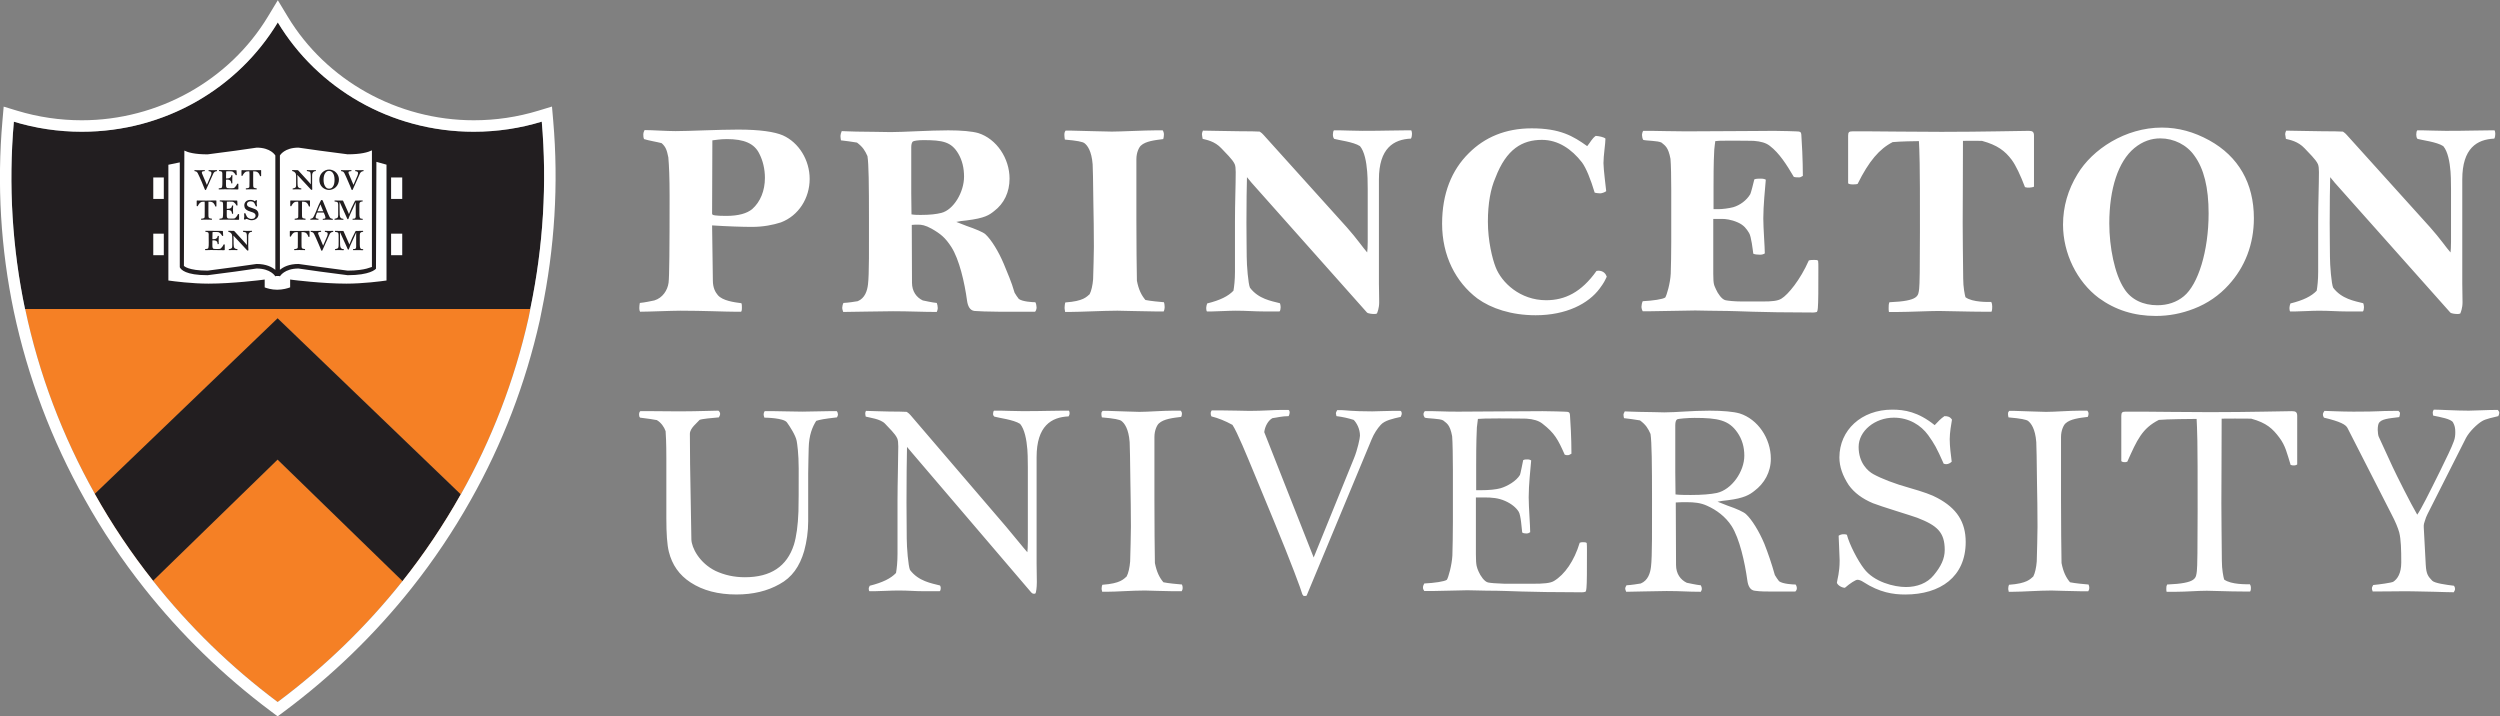 <?xml version="1.0" encoding="UTF-8"?>
<svg version="1.1" viewBox="0 0 145.23 41.61" xml:space="preserve" xmlns="http://www.w3.org/2000/svg"><rect x="0" y="0" width="145.23" height="41.61" fill="#808080" stroke="none"/><g transform="matrix(1.333 0 0 -1.333 -13.174 53.851)"><g transform="scale(.1)"><g fill="#f58025"><path d="m165.51 150.88c15.586-19.707 33.808-37.5 54.316-52.832 20.293 15.117 38.613 32.812 54.414 52.695l-54.453 52.949-54.277-52.812"/><path d="m140.18 188.75 79.668 76.52 79.824-76.735c13.262 23.574 23.32 49.36 29.512 76.93 0.273 1.308 0.507 2.598 0.781 3.906h-220.18c5.957-28.379 16.289-55.523 30.391-80.621"/><path d="m140.13 188.75c7.422-13.242 15.918-25.898 25.39-37.871l54.278 52.812 54.453-52.949c9.394 11.836 17.891 24.473 25.371 37.793l-79.824 76.735-79.668-76.52"/></g><g fill="#221e20"><path d="m274 154.48-52.449 51.008-1.75 1.692-1.754-1.692-52.285-50.886c-8.317 10.769-15.871 22.07-22.5 33.679l76.539 73.504 76.679-73.711c-6.687-11.719-14.25-22.996-22.48-33.594"/><path d="m219.8 258.33-73.399-70.484c5.879-10.149 12.465-20.039 19.645-29.485l50.266 48.914 3.488 3.391 3.484-3.391 50.449-49.05c7.129 9.355 13.707 19.218 19.618 29.406zm0 6.942 79.824-76.735c-7.48-13.32-15.977-25.957-25.371-37.793l-54.453 52.949-54.278-52.812c-9.472 11.973-17.968 24.629-25.39 37.871l79.668 76.52"/><path d="m334.93 350.97c-9.36-2.856-19.297-4.399-29.629-4.399-36.426 0-68.242 19.145-85.41 47.641-17.192-28.496-49.004-47.641-85.43-47.641-10.317 0-20.254 1.543-29.594 4.375-2.437-27.808-0.66-55.254 4.863-81.636h220.18c5.766 27.515 7.324 54.961 5.024 81.66"/></g><path d="m274.12 317.29v9.356h-5.723v6.601l-5.996 1.68h-0.429v5.605s-2.071-2.48-11.563-2.48c-8.984 0-14.258 2.91-21.406 2.91-6.875 0-8.984-3.926-8.984-3.926v-2.265h-0.235v2.265s-2.148 3.926-8.984 3.926c-7.149 0-12.422-2.93-21.406-2.93-9.493 0-11.133 2.481-11.133 2.481v-5.899h-0.391l-6.504-1.367v-6.601h-5.742v-9.356h5.742v-15.137h-5.742v-9.375h5.742v-11.64s9.629-1.504 18.535-1.504c10.528 0 16.602 1.523 23.438 1.66v-2.949s2.754-1.367 6.426-1.367c3.711 0 6.66 1.367 6.66 1.367v2.949c6.816-0.137 12.89-1.66 23.476-1.66 8.868 0 18.496 1.504 18.496 1.504v11.64h5.723v9.375h-5.723v15.137h5.723" fill="#fff"/><g fill="#221e20"><path d="m267.27 281.74c-2.449-0.351-10.246-1.367-17.507-1.367-10.407 0-23.239 1.621-23.364 1.641l-1.125 0.156v-3.418c-0.984-0.371-3.144-1.035-5.664-1.035-2.468 0-4.492 0.664-5.429 1.015v3.438l-1.121-0.156c-0.129-0.02-12.969-1.641-23.313-1.641-7.285 0-15.086 1.016-17.539 1.367v50.446c0.918 0.175 3.644 0.761 4.973 1.035v-45.696c0.488-1.05 2.578-3.472 12.129-3.472l12.089 1.582 9.239 1.328c6.172 0 8.105-3.281 8.191-3.418l0.285 0.152h1.426l0.273-0.152c0.079 0.137 1.981 3.418 8.106 3.418l9.23-1.313 12.192-1.597c9.679 0 12.097 2.539 12.344 2.832l0.183 46.57c1.27-0.352 3.594-0.996 4.402-1.23zm-88.097 56.617c1.601-0.8 4.472-1.64 10.137-1.64l12.175 1.601 9.231 1.328c6.062 0 7.996-3.242 8.105-3.418v-49.851c-1.476 1.226-3.957 2.574-8.183 2.574l-9.668-1.363-11.66-1.543c-8.536 0-10.313 2.051-10.333 2.066 0 0 0.176 46.848 0.196 50.246zm41.64-2.129c0.079 0.137 1.981 3.418 8.106 3.418l9.23-1.308 12.192-1.602c5.902 0 8.91 0.918 10.574 1.719v-50.852c-0.129 0.254-2.523-1.558-10.574-1.558l-11.754 1.558-9.668 1.348c-4.192 0-6.641-1.348-8.106-2.558zm42.067-0.683 0.027 7.168-1.738-1.836c-0.02-0.02-2.152-2.149-10.828-2.149l-11.754 1.563-9.668 1.348c-5.305 0-7.949-2.168-9.102-3.477-1.164 1.309-3.828 3.477-9.101 3.477l-9.66-1.368-11.746-1.562c-8.536 0-10.313 2.051-10.333 2.07l-1.769 2.168-0.027-2.754v-4.922l-6.965-1.464v-53.805l0.84-0.117c0.097-0.02 9.804-1.524 18.691-1.524 8.762 0 19.16 1.153 22.441 1.543v-2.441l0.547-0.293c0.129-0.059 3.008-1.465 6.875-1.465 3.887 0 6.953 1.406 7.082 1.465l0.575 0.273v2.461c3.281-0.39 13.683-1.543 22.496-1.543 8.851 0 18.57 1.504 18.668 1.524l0.839 0.117v53.746l-6.39 1.797"/><path d="m193.34 329.4c-0.781-0.054-1.289-0.464-1.523-0.996l-3.204-7.129s-0.156-0.117-0.254-0.117c-0.097 0-0.214 0.117-0.292 0.332-0.079 0.254-0.469 1.25-1.309 3.203l-1.035 2.325c-0.371 0.863-0.664 1.425-0.762 1.601-0.371 0.649-0.84 0.703-1.348 0.781-0.058 0.078-0.058 0.161-0.058 0.215 0 0.078 0 0.117 0.039 0.219h0.527c0.606 0 1.113-0.039 1.563-0.039 0.527 0 1.406 0.058 1.992 0.058h0.351c0.059-0.019 0.079-0.136 0.079-0.199 0-0.039 0-0.176-0.039-0.23-0.391-0.039-1.27-0.024-1.27-0.571 0-0.117 0.02-0.332 0.078-0.464l2.109-5 1.758 4.136c0.215 0.469 0.235 0.879 0.235 1.094 0 0.473-0.332 0.688-1.211 0.781-0.02 0.063-0.059 0.141-0.059 0.2 0 0.078 0.039 0.195 0.059 0.253h0.254c0.39 0 0.781-0.058 1.66-0.058 0.156 0 0.762 0.039 1.054 0.039h0.606c0.039-0.078 0.078-0.117 0.078-0.195 0-0.063-0.039-0.176-0.078-0.239"/><path d="m202.26 321.42c-2.559 0-3.946 0.059-4.297 0.059-0.274 0-0.899 0.015-1.211 0.015-0.352 0-1.172-0.054-2.07-0.054l-0.508 0.015c-0.039 0.078-0.039 0.117-0.039 0.195 0 0.063 0 0.161 0.019 0.239 0.684 0.054 1.172 0.176 1.289 0.269 0.137 0.18 0.235 0.532 0.274 1.289 0 0.395 0.019 0.825 0.019 1.274 0 0.64-0.019 1.426-0.019 2.359v1.328c-0.02 0.918-0.469 0.918-1.426 1.035-0.02 0.079-0.039 0.161-0.039 0.215 0 0.063 0.019 0.199 0.078 0.215h0.469c0.312 0 1.152-0.016 2.754-0.016 1.465 0 2.89-0.019 3.203-0.019 0.195 0 0.762-0.023 0.879-0.023 0.195 0 0.273-0.016 0.273-0.196l0.117-1.914c-0.117-0.058-0.136-0.074-0.234-0.074-0.078 0-0.137 0-0.195 0.016-0.567 0.96-0.84 1.156-1.27 1.464-0.156 0.121-0.39 0.2-0.742 0.215-0.117 0-0.41 0.024-1.133 0.024-0.586 0-0.879-0.024-0.957-0.024-0.098 0-0.078 0-0.117-0.332-0.02-0.191-0.039-0.586-0.039-1.695v-1.098h0.293c0.371 0 0.742 0.039 0.957 0.102 0.332 0.094 0.683 0.332 0.859 0.601 0.078 0.102 0.156 0.571 0.196 0.703 0.058 0.04 0.156 0.063 0.273 0.063 0.078 0 0.156-0.023 0.215-0.063-0.02-0.347-0.078-0.996-0.078-1.812 0-0.41 0.039-1.313 0.039-1.684-0.078-0.054-0.117-0.054-0.235-0.054-0.058 0-0.175 0-0.234 0.015-0.078 0.727-0.195 1.211-0.801 1.465-0.332 0.141-0.605 0.18-0.937 0.18-0.176 0-0.391-0.024-0.567-0.039v-2.207c0-0.508 0.039-0.824 0.118-0.996 0.058-0.137 0.253-0.43 0.507-0.469 0.118-0.024 0.332-0.063 0.782-0.063h1.211c0.312 0 0.761 0.039 0.917 0.137 0.293 0.195 1.075 1.035 1.348 1.817 0.117 0.043 0.176 0.043 0.254 0.043s0.156-0.02 0.254-0.059v-2.231c0-0.21-0.137-0.23-0.449-0.23"/><path d="m212.42 327.2c-0.059 0-0.137 0.024-0.234 0.024-0.196 0.523-0.43 0.996-0.625 1.25-0.352 0.426-0.684 0.719-1.563 0.816-0.195 0.024-0.664 0.024-0.82 0.024l-0.02-3.735c0-0.586 0-1.265 0.02-2.554 0.019-0.977 0.449-0.977 1.465-1.118 0.058-0.093 0.078-0.172 0.078-0.23 0-0.078-0.02-0.141-0.059-0.219h-0.371c-0.586 0-1.758 0.039-2.129 0.039-0.254 0-1.543-0.054-2.148-0.054-0.059 0.093-0.078 0.093-0.078 0.234 0 0.058 0.019 0.137 0.058 0.215 1.348 0.093 1.485 0.347 1.524 0.781 0.039 0.27 0.039 1.387 0.039 2.52v3.082c0 0.39-0.02 0.785-0.078 1.039-0.254 0-1.075 0-1.309-0.098-0.684-0.258-1.172-0.82-1.699-1.856-0.059-0.019-0.156-0.019-0.215-0.019-0.078 0-0.156 0.019-0.195 0.074v2.168c0 0.195 0.019 0.258 0.254 0.258 0.195 0 0.507-0.023 0.917-0.023 0.293 0 1.524-0.016 3.067-0.016 2.031 0 3.535 0.058 3.926 0.058 0.195 0 0.332 0 0.41-0.082 0.019-0.039 0-0.195 0-0.308v-2.168c-0.039-0.078-0.137-0.102-0.215-0.102"/><path d="m192.93 313.98c-0.078 0-0.137 0.015-0.254 0.015-0.176 0.528-0.41 0.996-0.625 1.25-0.332 0.434-0.684 0.727-1.563 0.821-0.195 0.023-0.664 0.023-0.82 0.023l-0.019-3.731c0-0.585 0-1.269 0.019-2.558 0.02-0.981 0.469-0.981 1.484-1.113 0.059-0.098 0.059-0.176 0.059-0.239 0-0.078 0-0.132-0.039-0.215h-0.371c-0.606 0-1.777 0.04-2.129 0.04-0.254 0-1.543-0.055-2.168-0.055-0.039 0.098-0.059 0.098-0.059 0.23 0 0.063 0.02 0.141 0.039 0.215 1.348 0.102 1.485 0.356 1.543 0.781 0.02 0.278 0.02 1.387 0.02 2.524v3.086c0 0.387 0 0.777-0.059 1.035-0.254 0-1.093 0-1.328-0.102-0.683-0.254-1.152-0.816-1.679-1.851-0.079-0.024-0.176-0.024-0.235-0.024-0.078 0-0.137 0.024-0.195 0.079v2.167c0 0.2 0.039 0.254 0.254 0.254s0.508-0.015 0.918-0.015c0.312 0 1.543-0.024 3.086-0.024 2.011 0 3.535 0.063 3.906 0.063 0.215 0 0.352 0 0.41-0.078 0.039-0.039 0.02-0.2 0.02-0.317v-2.168c-0.059-0.078-0.137-0.093-0.215-0.093"/><path d="m202.57 308.19c-2.539 0-3.945 0.063-4.277 0.063-0.274 0-0.899 0.016-1.231 0.016s-1.171-0.055-2.05-0.055l-0.508 0.015c-0.039 0.083-0.059 0.122-0.059 0.2 0 0.054 0 0.156 0.039 0.23 0.684 0.063 1.172 0.18 1.27 0.278 0.156 0.171 0.234 0.527 0.273 1.289 0.02 0.386 0.039 0.82 0.039 1.265 0 0.649-0.019 1.43-0.019 2.363 0 0.665-0.02 1.055-0.02 1.333-0.019 0.917-0.449 0.917-1.406 1.035-0.039 0.078-0.059 0.156-0.059 0.215 0 0.054 0.039 0.195 0.098 0.21h0.449c0.332 0 1.153-0.015 2.754-0.015 1.485 0 2.891-0.024 3.223-0.024 0.176 0 0.762-0.015 0.859-0.015 0.215 0 0.293-0.024 0.293-0.199l0.098-1.915c-0.098-0.054-0.137-0.078-0.235-0.078-0.058 0-0.117 0-0.195 0.024-0.547 0.957-0.82 1.148-1.269 1.465-0.157 0.117-0.371 0.195-0.723 0.214-0.117 0-0.41 0.016-1.152 0.016-0.567 0-0.879-0.016-0.938-0.016-0.117 0-0.098 0-0.137-0.335 0-0.196-0.019-0.582-0.019-1.7v-1.09h0.273c0.391 0 0.762 0.04 0.957 0.094 0.352 0.102 0.684 0.332 0.879 0.61 0.059 0.093 0.157 0.562 0.176 0.703 0.078 0.039 0.176 0.054 0.273 0.054 0.098 0 0.176-0.015 0.235-0.054-0.02-0.356-0.098-0.996-0.098-1.821 0-0.41 0.059-1.304 0.059-1.675-0.098-0.063-0.117-0.063-0.235-0.063-0.078 0-0.175 0-0.253 0.024-0.079 0.718-0.176 1.211-0.801 1.461-0.332 0.136-0.606 0.175-0.918 0.175-0.176 0-0.391-0.015-0.567-0.039v-2.207c0-0.508 0.039-0.816 0.098-0.996 0.078-0.137 0.273-0.43 0.508-0.469 0.117-0.015 0.351-0.054 0.781-0.054h1.231c0.312 0 0.742 0.039 0.898 0.132 0.312 0.2 1.094 1.04 1.367 1.821 0.098 0.039 0.176 0.039 0.254 0.039 0.059 0 0.156-0.024 0.234-0.063v-2.222c0-0.215-0.136-0.239-0.449-0.239"/><path d="m208.51 308c-0.703 0-1.485 0.274-1.953 0.512-0.079 0.039-0.235 0.078-0.313 0.078-0.098 0-0.351-0.141-0.625-0.332-0.195 0-0.43 0.098-0.488 0.254 0 0.176 0.156 0.703 0.156 1.035 0 0.191-0.059 1.148-0.078 1.363 0.078 0.117 0.234 0.18 0.371 0.18h0.137c0.176-0.356 0.527-1.273 0.781-1.645 0.527-0.601 1.309-0.878 1.875-0.878 0.625 0 1.094 0.121 1.367 0.414 0.391 0.371 0.469 0.601 0.469 1.011 0 0.317-0.059 0.571-0.234 0.766-0.215 0.269-0.391 0.391-0.879 0.625-0.371 0.176-1.68 0.508-2.149 0.762-0.586 0.269-0.879 0.504-1.172 0.82-0.351 0.445-0.488 1.055-0.488 1.543 0 1.348 1.074 2.359 2.598 2.359 0.566 0 1.347-0.054 2.011-0.586 0.137 0.161 0.313 0.332 0.489 0.493 0.254 0 0.429-0.137 0.449-0.239-0.02-0.191-0.137-0.718-0.137-1.148 0-0.215 0.137-1.113 0.137-1.25-0.098-0.039-0.195-0.117-0.332-0.117-0.039 0-0.098 0.015-0.156 0.039-0.235 0.41-0.45 1.09-0.703 1.465-0.391 0.527-0.938 0.718-1.68 0.718-0.84 0-1.524-0.523-1.524-1.25 0-0.703 0.567-1.035 1.036-1.25 0.351-0.133 0.781-0.293 1.269-0.445 0.625-0.219 1.094-0.371 1.348-0.512 0.976-0.508 1.386-1.226 1.386-2.222 0-1.567-1.406-2.563-2.968-2.563"/><path d="m196.32 294.95c-2.558 0-3.945 0.063-4.297 0.063-0.273 0-0.898 0.015-1.211 0.015-0.351 0-1.171-0.054-2.07-0.054l-0.508 0.015c-0.039 0.078-0.039 0.117-0.039 0.2 0 0.054 0 0.156 0.02 0.234 0.683 0.058 1.172 0.176 1.289 0.269 0.137 0.176 0.234 0.532 0.273 1.289 0 0.391 0.02 0.825 0.02 1.274 0 0.641-0.02 1.426-0.02 2.359v1.328c-0.019 0.918-0.468 0.918-1.426 1.039-0.019 0.079-0.039 0.157-0.039 0.211 0 0.063 0.02 0.2 0.079 0.215h0.468c0.313 0 1.153-0.015 2.754-0.015 1.465 0 2.891-0.024 3.203-0.024 0.196 0 0.762-0.015 0.879-0.015 0.196 0 0.274-0.024 0.274-0.2l0.117-1.914c-0.117-0.054-0.137-0.078-0.235-0.078-0.078 0-0.136 0-0.195 0.024-0.566 0.957-0.84 1.152-1.269 1.461-0.157 0.121-0.391 0.199-0.743 0.214-0.117 0-0.41 0.024-1.132 0.024-0.586 0-0.879-0.024-0.957-0.024-0.098 0-0.079 0-0.118-0.332-0.019-0.191-0.039-0.586-0.039-1.699v-1.094h0.293c0.371 0 0.743 0.039 0.957 0.102 0.332 0.098 0.684 0.332 0.86 0.602 0.078 0.097 0.156 0.57 0.195 0.707 0.059 0.039 0.156 0.054 0.273 0.054 0.079 0 0.157-0.015 0.215-0.054-0.019-0.352-0.078-1-0.078-1.821 0-0.406 0.039-1.304 0.039-1.679-0.078-0.055-0.117-0.055-0.234-0.055-0.059 0-0.176 0-0.234 0.015-0.079 0.723-0.196 1.211-0.801 1.465-0.332 0.141-0.606 0.176-0.938 0.176-0.176 0-0.39-0.016-0.566-0.035v-2.207c0-0.512 0.039-0.82 0.117-0.996 0.059-0.141 0.254-0.434 0.508-0.473 0.117-0.015 0.332-0.055 0.781-0.055h1.211c0.313 0 0.762 0.04 0.918 0.133 0.293 0.2 1.074 1.035 1.348 1.821 0.117 0.039 0.175 0.039 0.254 0.039 0.078 0 0.156-0.024 0.253-0.063v-2.222c0-0.215-0.136-0.239-0.449-0.239"/><path d="m208.63 302.98c-0.859-0.042-1.602-0.507-1.602-1.875l-0.019-4.335c0-0.176 0.078-1.411 0.078-1.875-0.137-0.082-0.273-0.137-0.352-0.137-0.039 0-0.117 0.055-0.214 0.137l-5.957 6.406 0.058-1.313 0.02-2.359c0-0.18 0.039-0.625 0.078-0.957 0.039-0.527 0.195-0.703 0.429-0.902 0.293-0.25 0.782-0.332 1.133-0.372 0.039-0.054 0.059-0.132 0.059-0.195 0-0.015-0.02-0.137-0.078-0.215h-0.645c-0.547 0-0.976 0.024-1.543 0.024-0.371 0-0.898-0.039-1.269-0.039h-0.274c-0.019 0.054-0.019 0.156-0.019 0.195 0 0.035 0 0.113 0.039 0.215 0.429 0.039 1.094 0.23 1.347 0.586 0.098 0.215 0.137 0.601 0.137 1.011v3.032c0 0.484-0.019 0.742-0.039 1.211-0.019 0.386-0.098 0.679-0.293 0.918-0.019 0.054-0.215 0.254-0.41 0.449-0.195 0.152-0.664 0.293-0.957 0.406-0.039 0.078-0.059 0.18-0.059 0.195 0 0.063 0.02 0.161 0.059 0.215h0.215c0.176 0 1.094-0.039 1.797-0.039h0.41c0.078-0.039 0.215-0.113 0.254-0.176l4.414-4.824c0.332-0.371 0.762-0.855 0.996-1.172v3.481c0 0.469-0.02 0.801-0.039 0.972-0.039 0.356-0.117 0.665-0.254 0.903-0.137 0.215-0.957 0.332-1.387 0.429-0.039 0.079-0.039 0.172-0.039 0.25 0 0.04 0 0.098 0.02 0.176h0.254c0.41 0 1.074-0.054 1.484-0.054 1.016 0 1.328 0.039 1.836 0.039h0.332c0.039-0.078 0.039-0.161 0.039-0.215 0-0.039 0-0.141-0.039-0.196"/><path d="m236.46 329.44c-0.84-0.039-1.602-0.503-1.602-1.875v-4.336c0-0.171 0.059-1.406 0.059-1.875-0.117-0.078-0.273-0.132-0.332-0.132s-0.117 0.054-0.234 0.132l-5.957 6.411 0.078-1.313 0.019-2.359c0-0.176 0.039-0.625 0.059-0.957 0.058-0.532 0.215-0.703 0.429-0.903 0.313-0.254 0.801-0.332 1.133-0.371 0.039-0.054 0.059-0.133 0.059-0.191 0-0.024-0.02-0.141-0.059-0.219h-0.664c-0.527 0-0.957 0.024-1.543 0.024-0.371 0-0.879-0.039-1.25-0.039h-0.273c-0.02 0.054-0.039 0.156-0.039 0.195s0 0.113 0.058 0.215c0.411 0.039 1.075 0.23 1.328 0.586 0.118 0.211 0.137 0.601 0.137 1.011v3.032c0 0.488 0 0.742-0.019 1.211-0.02 0.386-0.118 0.679-0.293 0.917-0.039 0.055-0.215 0.25-0.43 0.45-0.176 0.156-0.664 0.293-0.957 0.41-0.02 0.078-0.039 0.176-0.039 0.191 0 0.063 0.019 0.157 0.039 0.215h0.234c0.157 0 1.075-0.035 1.778-0.035h0.41c0.078-0.039 0.215-0.117 0.273-0.18l4.414-4.82c0.332-0.371 0.762-0.859 0.996-1.176v3.481c0 0.464-0.039 0.797-0.058 0.972-0.02 0.356-0.117 0.664-0.254 0.903-0.137 0.214-0.957 0.332-1.367 0.425-0.039 0.079-0.059 0.176-0.059 0.254 0 0.039 0 0.102 0.039 0.176h0.254c0.41 0 1.074-0.058 1.485-0.058 0.996 0 1.328 0.042 1.835 0.042h0.313c0.039-0.082 0.059-0.16 0.059-0.214 0-0.039-0.02-0.137-0.059-0.2"/><path d="m243.86 328.64c-0.41 0.543-0.918 0.875-1.679 0.875-0.704 0-1.153-0.309-1.563-0.875-0.508-0.649-0.781-1.68-0.781-2.993 0-1.289 0.273-2.3 0.742-2.949 0.43-0.625 0.918-0.933 1.66-0.933 0.899 0 1.426 0.425 1.836 1.152 0.371 0.641 0.547 1.543 0.547 2.715 0 1.383-0.273 2.359-0.762 3.008zm1.367-6.172c-0.82-0.801-1.953-1.274-3.007-1.274-0.996 0-2.149 0.434-2.95 1.211-0.878 0.844-1.269 1.977-1.269 3.227 0 1.187 0.391 2.324 1.269 3.179 0.938 0.903 1.954 1.274 2.969 1.274 0.742 0 1.426-0.195 2.227-0.625 1.308-0.844 2.07-2.231 2.07-3.75 0-1.195-0.469-2.387-1.309-3.242"/><path d="m257.22 329.4c-0.762-0.054-1.27-0.464-1.504-0.996l-3.203-7.129s-0.157-0.117-0.254-0.117c-0.098 0-0.235 0.117-0.293 0.332-0.078 0.254-0.469 1.25-1.328 3.203l-1.016 2.325c-0.371 0.863-0.664 1.425-0.762 1.601-0.39 0.649-0.84 0.703-1.347 0.781-0.078 0.078-0.078 0.161-0.078 0.215 0 0.078 0 0.117 0.058 0.219h0.527c0.586 0 1.094-0.039 1.543-0.039 0.528 0 1.407 0.058 2.012 0.058h0.332c0.078-0.019 0.098-0.136 0.098-0.199 0-0.039 0-0.176-0.039-0.23-0.41-0.039-1.27-0.024-1.27-0.571 0-0.117 0-0.332 0.078-0.464l2.09-5 1.778 4.136c0.195 0.469 0.214 0.879 0.214 1.094 0 0.473-0.332 0.688-1.211 0.781-0.019 0.063-0.039 0.141-0.039 0.2 0 0.078 0.02 0.195 0.039 0.253h0.254c0.391 0 0.782-0.058 1.68-0.058 0.137 0 0.762 0.039 1.055 0.039h0.605c0.039-0.078 0.059-0.117 0.059-0.195 0-0.063-0.02-0.176-0.078-0.239"/><path d="m233.71 313.98c-0.078 0-0.137 0.015-0.254 0.015-0.176 0.528-0.41 0.996-0.625 1.25-0.332 0.434-0.683 0.727-1.562 0.821-0.196 0.023-0.664 0.023-0.821 0.023l-0.019-3.731c0-0.585 0-1.269 0.019-2.558 0.02-0.981 0.469-0.981 1.485-1.113 0.058-0.098 0.058-0.176 0.058-0.239 0-0.078 0-0.132-0.039-0.215h-0.371c-0.605 0-1.777 0.04-2.129 0.04-0.254 0-1.543-0.055-2.168-0.055-0.039 0.098-0.058 0.098-0.058 0.23 0 0.063 0.019 0.141 0.039 0.215 1.347 0.102 1.484 0.356 1.543 0.781 0.019 0.278 0.019 1.387 0.019 2.524v3.086c0 0.387 0 0.777-0.058 1.035-0.254 0-1.094 0-1.328-0.102-0.684-0.254-1.153-0.816-1.68-1.851-0.078-0.024-0.176-0.024-0.235-0.024-0.078 0-0.136 0.024-0.195 0.079v2.167c0 0.2 0.039 0.254 0.254 0.254s0.508-0.015 0.918-0.015c0.313 0 1.543-0.024 3.086-0.024 2.012 0 3.535 0.063 3.906 0.063 0.215 0 0.352 0 0.41-0.078 0.039-0.039 0.02-0.2 0.02-0.317v-2.168c-0.059-0.078-0.137-0.093-0.215-0.093"/><path d="m238.49 314.9h-0.019c-0.176-0.332-0.489-1.055-0.606-1.372-0.449-1.089-0.605-1.46-0.683-1.621h2.519c-0.195 0.508-0.84 2.051-1.211 2.993zm5.332-6.704h-0.664c-0.43 0-0.918 0.063-1.426 0.063-0.8 0-1.816-0.063-2.207-0.063-0.039 0.039-0.058 0.122-0.058 0.215 0 0.063 0.019 0.141 0.039 0.199 0.82 0.04 1.152 0.172 1.152 0.504 0 0.137 0 0.411-0.254 1.094-0.254 0.625-0.39 0.902-0.449 1.059-0.039 0.054-0.059 0.093-0.234 0.093h-2.657c-0.175-0.21-0.39-0.796-0.625-1.621-0.058-0.214-0.058-0.41-0.058-0.488 0-0.269 0.254-0.586 1.191-0.601 0.059-0.098 0.059-0.176 0.059-0.239 0-0.054 0-0.113-0.02-0.191h-0.234c-0.625 0-0.801 0.039-1.465 0.039-0.43 0-1.465-0.039-1.816-0.039-0.02 0.078-0.039 0.098-0.039 0.176 0 0.054 0 0.117 0.039 0.214 0.507 0.118 0.976 0.25 1.211 0.625 0.136 0.196 0.586 0.973 1.074 2.188 0.469 1.133 1.035 2.559 1.289 3.145 0.351 0.742 0.469 0.972 0.586 1.23 0.176 0.367 0.371 0.738 0.449 0.879 0.078 0.098 0.254 0.152 0.332 0.152 0.137 0 0.313-0.078 0.371-0.176 0.078-0.156 0.176-0.308 0.195-0.41 0.489-1.172 0.879-2.207 1.485-3.648 0.312-0.727 0.469-1.195 0.801-1.953 0.234-0.469 0.371-0.84 0.605-1.274 0.313-0.64 0.82-0.64 1.328-0.777 0.02-0.063 0.078-0.117 0.078-0.195s-0.039-0.121-0.078-0.2"/><path d="m256.87 308.19-3.418 0.039h-0.937c-0.039 0.083-0.059 0.176-0.059 0.215 0 0.118 0.02 0.141 0.078 0.215 0.176 0.024 0.625 0 0.84 0.078 0.352 0.157 0.488 0.508 0.488 1.02v6.07h-0.019l-1.797-3.941c-0.195-0.434-0.43-0.903-0.625-1.367-0.41-0.918-0.625-1.543-0.742-1.915-0.059-0.16-0.196-0.16-0.274-0.16-0.117 0-0.195 0.039-0.254 0.239-0.234 0.504-0.39 0.836-0.468 1.05l-2.813 6.196h-0.058v-1.582l0.058-3.95c0-1.21 0.625-1.777 1.582-1.777 0.039-0.058 0.078-0.176 0.078-0.191 0-0.063-0.019-0.137-0.058-0.215-0.059 0-0.254-0.024-0.43-0.024-0.117 0-0.742 0.063-1.641 0.063-0.254 0-0.781-0.024-1.191-0.024h-0.566c-0.02 0.083-0.04 0.137-0.04 0.215 0 0.024 0.02 0.118 0.04 0.176 0.234 0.063 1.054 0.258 1.23 0.434 0.176 0.175 0.332 0.523 0.332 1.367v4.336c-0.019 0.68-0.098 0.957-0.43 1.187-0.136 0.102-0.664 0.16-1.113 0.215-0.039 0.078-0.059 0.18-0.059 0.235 0 0.058 0.02 0.136 0.059 0.238 0.332 0 0.918-0.039 1.504-0.039h2.051c0.078-0.063 0.117-0.102 0.176-0.215l2.519-5.703 0.449 1.133c0.391 0.918 0.957 2.3 1.758 3.789 0.176 0.332 0.391 0.757 0.508 0.972l3.203 0.063c0.039-0.078 0.078-0.141 0.078-0.215 0-0.078-0.019-0.141-0.058-0.219-0.352-0.054-0.957-0.054-1.25-0.547-0.098-0.156-0.157-0.308-0.157-0.996v-4.082c0-1.558 0.391-1.719 0.567-1.836 0.097-0.054 0.586-0.117 0.859-0.117 0.039-0.074 0.059-0.137 0.059-0.215 0-0.113-0.039-0.136-0.059-0.215"/><path d="m233.51 300.73c-0.078 0-0.137 0.024-0.254 0.024-0.176 0.523-0.41 0.992-0.625 1.25-0.332 0.43-0.684 0.723-1.563 0.816-0.195 0.024-0.664 0.024-0.82 0.024l-0.02-3.735c0-0.586 0-1.265 0.02-2.554 0.02-0.981 0.469-0.981 1.484-1.117 0.059-0.094 0.059-0.172 0.059-0.235 0-0.074 0-0.137-0.039-0.215h-0.371c-0.606 0-1.778 0.039-2.129 0.039-0.254 0-1.543-0.054-2.168-0.054-0.039 0.093-0.059 0.093-0.059 0.23 0 0.063 0.02 0.141 0.039 0.219 1.348 0.098 1.485 0.348 1.543 0.777 0.02 0.278 0.02 1.391 0.02 2.524v3.086c0 0.386 0 0.781-0.059 1.035-0.254 0-1.093 0-1.328-0.102-0.683-0.254-1.152-0.816-1.679-1.851-0.079-0.024-0.176-0.024-0.235-0.024-0.078 0-0.137 0.024-0.195 0.078v2.168c0 0.2 0.039 0.254 0.254 0.254s0.508-0.015 0.918-0.015c0.312 0 1.543-0.024 3.086-0.024 2.011 0 3.535 0.063 3.906 0.063 0.215 0 0.351 0 0.41-0.078 0.039-0.043 0.02-0.2 0.02-0.317v-2.168c-0.059-0.074-0.137-0.098-0.215-0.098"/><path d="m244 302.94c-0.762-0.055-1.27-0.465-1.504-0.997l-3.203-7.128s-0.156-0.118-0.254-0.118-0.234 0.118-0.293 0.332c-0.078 0.254-0.469 1.25-1.328 3.203l-1.016 2.329c-0.371 0.859-0.664 1.421-0.761 1.597-0.391 0.649-0.84 0.703-1.348 0.782-0.078 0.082-0.078 0.16-0.078 0.214 0 0.078 0 0.118 0.058 0.215h0.528c0.586 0 1.094-0.039 1.543-0.039 0.527 0 1.406 0.063 2.011 0.063h0.333c0.078-0.024 0.097-0.137 0.097-0.2 0-0.039 0-0.171-0.039-0.23-0.41-0.039-1.269-0.023-1.269-0.566 0-0.122 0-0.332 0.078-0.469l2.09-5 1.777 4.137c0.195 0.468 0.215 0.878 0.215 1.093 0 0.473-0.332 0.688-1.211 0.782-0.02 0.058-0.039 0.136-0.039 0.199 0 0.078 0.019 0.191 0.039 0.254h0.254c0.39 0 0.781-0.063 1.679-0.063 0.137 0 0.762 0.039 1.055 0.039h0.606c0.039-0.074 0.058-0.113 0.058-0.191 0-0.063-0.019-0.18-0.078-0.238"/><path d="m257.05 294.95-3.399 0.039h-0.957c-0.039 0.078-0.039 0.18-0.039 0.215 0 0.117 0 0.141 0.059 0.219 0.195 0.016 0.625 0 0.859 0.074 0.332 0.156 0.469 0.512 0.469 1.02v4.922s0.02 0.898 0.02 1.152h-0.039l-1.778-3.945c-0.215-0.43-0.429-0.903-0.644-1.372-0.391-0.918-0.625-1.543-0.743-1.914-0.039-0.156-0.175-0.156-0.273-0.156s-0.176 0.039-0.254 0.235c-0.215 0.507-0.371 0.839-0.449 1.054l-2.832 6.196h-0.059v-1.583l0.059-3.949c0.019-1.211 0.625-1.773 1.601-1.773 0.04-0.063 0.059-0.18 0.059-0.195 0-0.059 0-0.137-0.039-0.215-0.078 0-0.254-0.024-0.449-0.024-0.117 0-0.723 0.063-1.621 0.063-0.274 0-0.801-0.024-1.192-0.024h-0.566c-0.039 0.078-0.059 0.141-0.059 0.215 0 0.024 0.02 0.117 0.059 0.18 0.215 0.055 1.055 0.254 1.23 0.43 0.157 0.171 0.313 0.527 0.313 1.367l0.019 1.992-0.019 2.344c-0.02 0.679-0.078 0.957-0.43 1.187-0.137 0.102-0.664 0.156-1.094 0.219-0.058 0.074-0.078 0.176-0.078 0.23 0 0.063 0.02 0.141 0.078 0.239 0.313 0 0.918-0.039 1.485-0.039h2.07c0.059-0.059 0.117-0.098 0.156-0.215l2.52-5.703 0.469 1.129c0.371 0.917 0.957 2.304 1.757 3.792 0.157 0.333 0.391 0.758 0.508 0.973l3.184 0.063c0.039-0.078 0.097-0.137 0.097-0.215s-0.039-0.141-0.078-0.215c-0.332-0.063-0.937-0.063-1.23-0.551-0.098-0.152-0.176-0.308-0.176-0.992v-4.082c0-1.566 0.391-1.723 0.586-1.84 0.078-0.058 0.566-0.113 0.84-0.113 0.058-0.078 0.078-0.141 0.078-0.215 0-0.117-0.039-0.141-0.078-0.219"/></g><g fill="#fff"><path d="m451.68 326.02c0 8.188-4.688 15.825-11.661 18.965-3.593 1.543-9.921 2.524-19.511 2.524-8.399 0-21.485-0.664-27.246-0.664-4.043 0-10.145 0.449-13.524 0.449-0.332-0.551-0.558-1.313-0.558-1.738 0-0.454 0-1.641 0.332-2.192 2.07-0.664 5.449-1.187 7.636-1.758 1.848-1.621 2.286-3.046 2.942-6.211 0.32-3.804 0.547-8.613 0.547-16.89 0-23.012-0.11-35.102-0.442-37.715-0.429-3.281-2.605-6.66-6.211-7.734-1.64-0.332-4.043-0.879-6.316-1.094-0.109-0.547-0.227-1.313-0.227-2.285 0-0.879 0.118-0.996 0.325-1.543 3.484 0 13.738 0.449 17.664 0.449 9.707 0 19.629-0.449 23.652-0.449h2.734c0.332 0.449 0.332 1.211 0.332 1.734 0 0.664 0 1.547-0.222 1.977-3.274 0.425-8.176 1.09-10.246 3.496-1.094 1.289-2.188 3.164-2.188 6.426l-0.332 23.984c6.543-0.434 13.527-0.649 17.344-0.649 5.012 0 9.258 0.864 12.637 1.958 7.746 2.925 12.539 10.582 12.539 18.96m-19.5 0.454c0-5.571-1.973-10.469-5.559-13.633-2.293-1.86-5.898-2.949-11.348-2.949-2.285 0-4.043 0.093-4.687 0.21-0.867 0.122-1.426 0.215-1.426 0.786l0.117 31.929c1.309 0.102 3.164 0.547 6.328 0.547 7.414 0 11.993-1.851 14.172-6.441 1.512-2.934 2.403-6.645 2.403-10.449m118.39-56.489c0 0.547-0.215 1.86-0.547 2.285-1.082 0-5.546 0.215-7.187 1.426-0.547 0.649-1.414 1.953-1.856 2.739-1.425 5-3.046 8.375-4.687 12.515-2.293 5.449-5.449 10.59-8.066 12.988-0.985 0.864-4.364 2.289-8.184 3.594-1.738 0.649-3.152 1.195-4.461 1.738 1.629 0.332 2.391 0.454 4.461 0.649 8.078 0.996 9.922 2.398 11.992 4.043 4.367 3.277 6.758 8.277 6.758 14.18 0 8.828-5.664 17.324-13.621 19.839-2.629 0.762-7.297 1.196-13.078 1.196-8.184 0-19.629-0.762-25.078-0.762-1.641 0-11.133 0.215-14.942 0.215-1.64 0-5.781 0.215-6.426 0.215-0.332-0.762-0.546-1.621-0.546-2.075 0-0.425 0.109-1.519 0.214-1.953 1.856-0.215 5.235-0.64 6.985-0.972 2.605-1.977 3.484-3.496 4.57-5.903 0.555-3.496 0.652-12.422 0.652-27.793 0-11.132 0.118-23.98-0.429-28.14-0.321-2.715-1.309-5.981-4.473-7.285-1.406-0.239-4.031-0.664-6.211-0.762-0.332-0.547-0.547-1.645-0.547-2.192 0-0.332 0.215-1.187 0.43-1.738 1.543 0 18.223 0.317 21.699 0.317 6.973 0 12.871-0.317 19.082-0.317 0.215 0.434 0.43 1.195 0.43 1.645 0 0.742-0.215 1.836-0.43 2.285-2.187 0.215-4.902 0.855-6.101 1.094-2.727 1.289-4.7 3.906-4.7 7.734l-0.097 25.176c0.859 0.117 1.953 0.117 2.832 0.117 1.406 0 3.047-0.234 5.773-1.738 4.032-2.305 6.004-3.95 8.621-7.969 3.489-5.449 5.782-15.473 6.868-23.441 0.32-2.286 1.191-4.254 3.269-4.469 0.871-0.117 6.652-0.332 10.793-0.332h15.594c0.429 0.449 0.644 1.304 0.644 1.851m-31.609 57.016c0-6.762-4.582-14.492-9.914-15.805-2.188-0.547-4.922-0.879-8.945-0.879-1.094 0-2.735 0-4.043 0.239l-0.106 9.254v20.058c0 1.313 0.32 2.07 0.652 2.402 0.325 0.332 2.297 0.649 4.59 0.649 8.496 0 12.207-0.742 15.254-5.879 1.739-2.949 2.512-6.328 2.512-10.039m87.43-56.899c0 0.547-0.118 1.743-0.321 2.168-1.64 0.122-6.105 0.547-8.066 0.981-1.75 2.09-2.961 4.473-3.711 8.394-0.109 5.239-0.227 16.04-0.227 26.172v26.821c0 2.949 1.204 5.23 1.973 5.894 2.07 1.953 6.211 2.387 9.707 2.832 0.215 0.434 0.324 1.621 0.324 2.071 0 0.648-0.324 1.527-0.547 1.742h-3.164c-4.582 0-15.265-0.547-18.976-0.547-2.285 0-12.969 0.332-17.762 0.43h-2.394c-0.332-0.43-0.547-0.864-0.547-1.836 0-0.454 0.097-1.543 0.215-2.075 5.351-0.449 7.734-0.972 8.507-1.543 1.309-0.972 3.153-3.379 3.602-9.254 0.098-2.074 0.207-6.542 0.312-16.585 0.118-5.45 0.227-13.067 0.227-19.391 0-3.164-0.227-10.258-0.332-14.066-0.207-2.618-0.762-5.118-1.516-6.543-1.308-1.09-2.625-3.043-10.586-3.59-0.214-0.434-0.332-1.86-0.332-2.309 0-0.855 0.227-1.285 0.227-1.836h1.855c4.364 0 15.262 0.551 20.926 0.551 1.641 0 12.969-0.332 16.574-0.332h3.602c0.312 0.547 0.43 1.426 0.43 1.851m107.79 75.547c0 0.434-0.118 1.196-0.332 1.528h-2.52c-5.449 0-8.926-0.215-18.75-0.215-3.379 0-8.398 0.215-9.59 0.215h-2.832c-0.332-0.215-0.449-1.426-0.449-1.86 0-0.547 0.117-1.402 0.566-1.851 1.739-0.547 8.379-1.289 11.231-3.164 1.953-2.285 2.812-6.86 3.144-11.117 0.118-1.622 0.235-3.258 0.235-7.735v-22.793c0-2.613-0.117-3.472-0.235-4.683-1.836 2.07-4.472 5.996-8.828 10.894l-36.367 40.356c-0.332 0.425-0.977 0.972-1.641 1.406-0.867 0-2.402 0.113-3.261 0.113-6.992 0-19.629 0.317-21.485 0.317-0.215-0.43-0.429-1.079-0.429-1.504 0-0.239 0.214-1.758 0.312-2.09 1.641-0.434 5.246-0.981 8.184-4.145 1.758-1.953 4.804-4.683 5.781-6.875 0.332-0.761 0.441-1.953 0.441-3.472 0-5.664-0.324-13.633-0.324-21.25v-22.153c0-3.594-0.332-6.426-0.664-8.277-2.285-2.402-5.769-4.145-11.445-5.551-0.215-0.562-0.43-1.426-0.43-1.973 0-0.332 0.098-1.421 0.324-1.519h2.071c2.175 0 7.195 0.332 10.468 0.332 4.793 0 8.055-0.332 12.528-0.332h6.508c0.425 0.098 0.543 1.426 0.543 1.851 0 0.43-0.118 1.313-0.329 1.743-3.781 0.972-9.328 1.851-13.039 6.757-0.754 1.637-1.418 9.708-1.418 13.536 0 3.472-0.117 8.257-0.117 14.707 0 8.613 0.117 16.132 0.227 19.937 0.652-0.762 1.414-1.734 1.961-2.383l50.332-56.597c0.547-0.532 2.5-0.649 3.047-0.649 0.546 0 0.878 0 1.308 0.215 0.215 0.551 0.977 2.309 0.977 4.902 0 3.165-0.117 6.45-0.117 8.071v45.469c0 13.628 6.445 17.441 13.964 17.773 0.332 0.547 0.45 1.519 0.45 2.066m84.875-62.246c-0.332 0.981-1.211 2.617-3.711 2.617-0.227 0-0.559-0.117-0.762-0.117-6.555-9.273-13.75-12.754-21.926-12.754-11.336 0-19.402 7.641-22.019 14.399-1.426 3.594-3.379 11.441-3.379 19.844 0 7.949 1.199 14.39 3.269 19.082 4.797 12.632 11.77 16.558 20.285 16.558 7.09 0 12.969-4.043 17.442-9.805 1.855-2.515 3.808-7.417 5.547-13.203 0.449-0.093 1.425-0.308 2.402-0.308 0.652 0 2.188 0.523 2.617 0.972-0.097 1.196-1.191 9.59-1.191 12.207 0 3.262 0.867 8.618 0.867 10.688-0.652 0.66-2.832 1.094-4.246 1.187-1.641-1.187-2.188-2.593-3.711-4.468-6.105 4.375-11.777 7.754-24.199 7.754-11.446 0-20.508-3.926-27.375-10.801-7.52-7.403-11.66-17.656-11.66-30.742 0-13.95 5.89-25.411 15.371-32.598 6.008-4.355 14.836-7.309 25.402-7.309 13.301 0 23.008 5.024 27.91 11.661 1.953 2.636 2.176 3.285 3.067 5.136m92.226 3.813c0 1.519 0 2.183-0.117 3.164-0.547 0.332-0.762 0.332-1.641 0.332-0.761 0-1.621 0-2.402-0.219-3.691-8.394-9.043-14.937-11.984-16.68-1.629-0.996-4.141-1.211-8.184-1.211h-8.926c-3.484 0-6.218 0.333-7.195 0.547-1.641 0.332-3.379 2.953-4.141 4.692-0.773 1.851-1.211 1.851-1.211 6.875v23.867h4.043c1.082 0 3.711-0.219 6.641-1.523 2.734-1.211 3.828-2.833 4.91-4.59 0.988-1.504 1.633-7.524 1.848-9.043 0.554-0.317 1.972-0.434 2.851-0.434 0.86 0 1.407 0.117 2.168 0.551 0 2.945-0.656 10.894-0.656 15.269 0 5.454 0.762 12.969 1.086 16.875-0.43 0.239-1.086 0.454-2.168 0.454-0.762 0-2.187 0-2.832-0.332-0.332-1.528-1.535-6.094-1.758-6.426-1.621-2.739-4.472-4.809-7.402-5.688-1.965-0.523-4.805-0.855-6.328-0.855h-2.285v10.136c0 10.465 0.214 13.844 0.32 15.821 0.109 1.289 0.324 2.715 0.441 3.687 0.977 0.117 1.524 0.215 6.543 0.215 6.309 0 9.266-0.098 10.242-0.098 3.059-0.234 5.344-0.875 6.985-2.183 4.14-3.164 7.305-8.164 10.457-13.52 0.656-0.214 1.75-0.214 2.297-0.214 0.652 0 0.761 0.214 1.64 0.648 0 6.656-0.449 15.269-0.664 17.984-0.117 1.098-0.324 1.426-2.5 1.426-0.879 0-5.019 0.219-9.375 0.219-6.211 0-8.73-0.117-18.222-0.117-5.118 0-15.696-0.102-20.168-0.102-6.532 0-12.098 0.219-14.93 0.219h-3.711c-0.332-0.434-0.539-1.313-0.539-1.738 0-0.547 0.207-1.758 0.539-2.192 1.309-0.43 6.434-0.332 7.969-1.187 1.523-1.313 2.929-1.86 3.914-7.09 0.226-2.309 0.332-8.613 0.332-13.637v-22.461c0-4.566-0.106-11.226-0.223-13.941-0.215-4.258-1.738-9.375-2.383-10.371-0.996-0.762-5.468-1.41-9.824-1.621-0.324-0.664-0.547-1.758-0.547-2.407 0-0.64 0.223-1.425 0.547-1.968h3.594c3.496 0 16.355 0.332 19.305 0.332 2.726 0 7.961-0.215 14.277-0.215 3.488 0 13.742-0.664 35.762-0.664 0.871 0 1.847-0.102 2.941 0.23 0.332 0.551 0.332 0.766 0.438 1.738 0.226 2.192 0.226 8.618 0.226 17.446m93.965 35.426v22.25c0 1.636-0.645 2.07-2.285 2.07-3.274 0-20.488-0.434-37.93-0.434-13.527 0-24.758 0.215-30.859 0.215h-8.078c-1.407 0-1.844-0.328-1.844-1.851v-20.825c0.437-0.332 1.191-0.449 1.746-0.449 0.43 0 1.965 0 2.395 0.234 4.902 9.907 9.492 15.254 15.273 18.208 3.262 0.308 9.687 0.425 11.434 0.425 0.109-1.187 0.226-5.015 0.324-9.59 0.117-7.847 0.117-11.226 0.117-29.761 0-16.035-0.117-23.227-0.332-24.961-0.43-3.047 0.117-5.356-12.969-5.903-0.332-0.757-0.332-1.621-0.332-2.5 0-0.425 0-1.304 0.117-1.738h4.239c4.043 0 13.523 0.434 17.461 0.434 3.152 0 13.3-0.332 19.941-0.332h3.047c0.332 0.547 0.332 1.734 0.332 2.285 0 0.664-0.109 1.426-0.43 1.973-1.211 0-8.183-0.215-11.23 2.07-0.332 1.187-0.989 4.351-0.989 8.18-0.105 11.757-0.222 16.234-0.222 24.085 0 10.133 0.117 17.008 0.117 35.875 1.523 0 5.02 0.098 8.281 0 6.766-1.851 10.039-4.375 12.977-8.281 1.847-2.515 3.82-6.758 5.773-11.89 0.664-0.215 1.211-0.215 1.856-0.215 0.437 0 1.855 0.215 2.07 0.426m95.83-13.727c0 15.254-6.76 26.91-19.41 33.902-6.75 3.711-13.51 5.571-20.71 5.571-15.91 0-30.3-9.496-36.75-20.293-4.14-6.758-6.304-14.16-6.304-22.012 0-12.539 6.104-24.863 15.584-31.953 7.2-5.238 15.37-7.832 24.86-7.832 5.79 0 11.23 1.07 16.57 3.14 6 2.305 11.12 5.903 15.15 10.372 7.09 7.738 11.01 17.66 11.01 29.105m-19.73 2.066c0-16.464-4.58-30.972-10.79-36.089-3.16-2.622-7.09-3.926-11.56-3.926-6.09 0-11.45 2.398-14.49 7.301-4.14 6.332-6.44 18.109-6.44 28.339 0 15.176 3.92 27.051 10.9 32.832 3.71 3.047 7.52 4.243 11.34 4.243 5.9 0 11.56-2.832 14.83-7.524 4.14-5.664 6.21-13.847 6.21-25.176m124.93 34.668c0 0.434-0.09 1.196-0.32 1.528h-2.5c-5.46 0-8.93-0.215-18.76-0.215-3.38 0-8.4 0.215-9.59 0.215h-2.83c-0.33-0.215-0.44-1.426-0.44-1.86 0-0.547 0.11-1.402 0.54-1.851 1.76-0.547 8.4-1.289 11.23-3.164 1.97-2.285 2.84-6.86 3.17-11.117 0.1-1.622 0.21-3.258 0.21-7.735v-22.793c0-2.613-0.11-3.472-0.21-4.683-1.86 2.07-4.47 5.996-8.84 10.894l-36.41 40.356c-0.32 0.425-0.98 0.972-1.63 1.406-0.88 0-2.4 0.113-3.26 0.113-7 0-19.63 0.317-21.49 0.317-0.21-0.43-0.44-1.079-0.44-1.504 0-0.239 0.23-1.758 0.32-2.09 1.64-0.434 5.24-0.981 8.19-4.145 1.74-1.953 4.79-4.683 5.77-6.875 0.33-0.761 0.44-1.953 0.44-3.472 0-5.664-0.33-13.633-0.33-21.25v-22.153c0-3.594-0.32-6.426-0.65-8.277-2.28-2.402-5.78-4.145-11.44-5.551-0.23-0.562-0.43-1.426-0.43-1.973 0-0.332 0.09-1.421 0.31-1.519h2.07c2.19 0 7.21 0.332 10.47 0.332 4.8 0 8.07-0.332 12.54-0.332h6.54c0.43 0.098 0.55 1.426 0.55 1.851 0 0.43-0.12 1.313-0.33 1.743-3.81 0.972-9.38 1.851-13.09 6.757-0.76 1.637-1.41 9.708-1.41 13.536 0 3.472-0.11 8.257-0.11 14.707 0 8.613 0.11 16.132 0.22 19.937 0.66-0.762 1.42-1.734 1.96-2.383l50.37-56.597c0.54-0.532 2.5-0.649 3.05-0.649 0.54 0 0.87 0 1.31 0.215 0.22 0.551 0.98 2.309 0.98 4.902 0 3.165-0.11 6.45-0.11 8.071v45.469c0 13.628 6.43 17.441 13.95 17.773 0.34 0.547 0.43 1.519 0.43 2.066"/><path d="m464.01 223.4c0 0.43-0.215 1.094-0.535 1.407h-3.157c-3.386 0-7.968-0.215-11.894-0.215-4.356 0-9.258 0.215-12.43 0.215h-3.918c-0.332-0.645-0.449-0.86-0.449-1.407 0-0.449 0.117-0.878 0.332-1.425 0.449 0 8.398-0.098 9.816-2.071 1.2-1.64 3.817-5.664 4.247-8.066 0.214-1.094 0.878-5.566 0.878-11.992 0-9.258 0-15.469-0.105-18.75-0.227-6.114-0.879-10.899-1.973-14.492-3.047-9.493-10.129-14.18-21.359-14.18-4.805 0-8.945 0.976-12.762 2.734-7.09 3.477-10.469 10.137-10.566 13.731l-0.559 32.695-0.097 13.301c0 2.519 3.156 4.805 4.238 6.113 0.879 0.43 5.676 0.879 8.398 1.094 0.332 0.644 0.547 0.976 0.547 1.523s-0.32 1.094-0.762 1.407l-4.14-0.098c-4.043-0.117-9.375-0.215-12.754-0.215-5.234 0-9.277 0.098-12.539 0.098h-4.57c-0.45-0.313-0.555-0.977-0.555-1.524s0.105-0.976 0.437-1.308c3.477-0.43 5.774-0.762 7.305-1.075 1.848-1.093 3.164-2.949 3.82-4.804 0.106-1.426 0.321-4.903 0.321-11.778v-26.171c0-6.758 0.332-11.543 1.093-14.61 1.407-5.664 4.465-10.137 9.485-13.398 5.34-3.496 11.992-5.235 19.949-5.235 7.305 0 13.516 1.524 18.75 4.473 5.449 2.93 8.828 7.734 10.793 14.492 1.082 4.024 1.746 8.399 1.746 12.969v20.937c0 3.926 0.215 8.829 0.215 10.801 0.117 5.879 1.641 9.375 3.281 11.992 1.738 0.547 3.262 0.86 9.043 1.524 0.215 0.43 0.43 0.762 0.43 1.308m100.96 0.547c0 0.43-0.106 0.762-0.332 1.075h-2.5c-5.449 0-7.852-0.215-17.656-0.215-3.387 0-8.399 0.215-9.59 0.215h-2.852c-0.312-0.215-0.43-0.977-0.43-1.407 0-0.547 0.118-0.761 0.547-1.191 1.75-0.547 8.399-1.309 11.231-3.164 1.953-2.305 2.832-6.875 3.164-11.133 0.098-1.621 0.215-3.262 0.215-7.734v-32.383c0-2.617-0.117-3.496-0.215-4.688-1.856 2.071-5.02 6.114-9.266 11.133l-41.652 48.613c-0.332 0.45-0.977 0.977-1.641 1.426-0.867 0-1.953 0.098-2.832 0.098-6.972 0-13.074 0.332-14.941 0.332-0.203-0.43-0.313-0.645-0.313-1.094 0-0.215 0.11-1.094 0.207-1.406 1.641-0.449 6.434-0.996 8.407-3.067 1.738-1.953 4.355-4.238 5.332-6.425 0.332-0.762 0.449-1.953 0.449-3.496 0-5.664-0.332-16.016-0.332-23.653v-23.222c0-3.594-0.332-6.426-0.652-8.282-2.297-2.402-5.782-4.14-11.458-5.566-0.214-0.547-0.429-0.762-0.429-1.309 0-0.332 0.097-0.976 0.324-1.074h2.07c2.176 0 7.196 0.313 10.477 0.313 4.785 0 6.965-0.313 11.426-0.313h6.562c0.43 0.098 0.528 0.977 0.528 1.406 0 0.43-0.098 0.664-0.321 1.094-3.808 0.977-9.367 1.856-13.078 6.758-0.762 1.641-1.426 9.922-1.426 13.73 0 3.497-0.105 9.161-0.105 15.586 0 8.614 0.105 20.508 0.222 24.317 0.657-0.762 1.641-1.953 2.395-2.832l51.68-60.508c0.535-0.547 0.761-0.645 1.316-0.645 0.527 0 0.207 0 0.645 0.215 0.214 0.547 0.547 2.285 0.547 4.903 0 3.164-0.106 6.425-0.106 8.066v46.328c0 13.633 6.434 17.461 13.953 17.774 0.324 0.546 0.43 0.878 0.43 1.425m49.277-76.211c0 0.547-0.097 1.094-0.32 1.524-1.641 0.117-6.106 0.547-8.078 0.976-1.739 2.071-2.93 4.473-3.711 8.399-0.098 5.234-0.203 17.109-0.203 27.265v27.676c0 2.949 1.191 5.254 1.961 5.899 2.07 1.953 6.211 2.402 9.699 2.832 0.223 0.429 0.332 0.976 0.332 1.406 0 0.664-0.332 1.094-0.559 1.309h-3.152c-4.582 0-11.125-0.528-14.836-0.528-2.273 0-8.828 0.313-13.613 0.43h-2.403c-0.332-0.43-0.546-0.43-0.546-1.406 0-0.45 0.109-0.879 0.214-1.426 5.344-0.449 7.746-0.977 8.496-1.524 1.321-0.996 3.176-3.378 3.614-9.277 0.097-2.07 0.215-7.637 0.324-17.656 0.105-5.449 0.223-12.871 0.223-19.18 0-3.183-0.223-11.348-0.332-15.156-0.215-2.617-0.762-5.137-1.532-6.543-1.3-1.094-2.609-3.047-10.566-3.613-0.227-0.43-0.332-1.192-0.332-1.621 0-0.879 0.223-0.879 0.223-1.426h1.847c4.363 0 11.121 0.547 16.785 0.547 1.641 0 8.828-0.313 12.434-0.313h3.602c0.332 0.527 0.429 0.977 0.429 1.406m95.469 75.977c0 0.449-0.117 1.094-0.547 1.211h-3.711c-2.617 0-6.758-0.215-8.613-0.215-8.828 0-11.992 0.547-13.301 0.547h-1.953c-0.234-0.547-0.566-0.879-0.566-1.426 0-0.43 0.234-0.762 0.234-1.191 2.715-0.332 5.117-0.879 7.519-1.641 1.309-1.308 2.735-3.926 2.735-6.875 0-1.074-1.094-6.211-2.637-9.922l-17.539-43.164-21.543 54.629c0.324 2.598 1.738 5.117 3.578 6.094 1.848 0.215 4.117 0.879 7.067 0.879 0.214 0.429 0.429 1.074 0.429 1.523 0 0.43-0.097 1.094-0.547 1.192h-2.734c-3.34 0-8.457-0.43-14.238-0.43-2.5 0-7.403 0.215-12.207 0.215h-4.246c-0.227-0.43-0.43-0.645-0.43-1.309 0-0.644 0.105-0.879 0.32-1.308 3.047-0.762 5.996-1.954 9.16-3.692 2.071-3.066 6.543-14.082 8.946-19.844l9.023-21.816c7.5-18.105 11.973-30.195 12.52-32.266 0.547-0.332 0-0.644 0.976-0.644 0.977 0 0.879 0.195 1.094 0.742l28.125 67.598c0.977 2.402 2.5 4.687 3.926 6.23 1.738 1.953 5.332 2.715 8.711 3.477 0.117 0.429 0.449 0.879 0.449 1.406m80.715-59.512c0 1.524 0 2.188-0.098 3.164-0.547 0.332-0.762 0.332-1.64 0.332-0.762 0-0.645 0-1.418-0.234-2.403-7.949-6.532-13.848-11.231-16.68-1.629-0.976-4.578-1.191-9.258-1.191h-12.215c-3.808 0.117-6.211 0.332-7.199 0.547-1.629 0.312-3.379 2.949-4.129 4.687-0.781 1.856-1.211 2.5-1.211 7.52v24.863h3.496c3.485 0 6.317-0.234 9.258-1.543 2.735-1.191 4.805-2.93 5.887-4.668 0.988-1.543 1.32-7.539 1.535-9.062 0.535-0.332 0.867-0.43 1.738-0.43 0.868 0 0.977 0.098 1.747 0.547 0 2.929-0.653 10.898-0.653 15.254 0 5.449 0.762 12.109 1.082 16.035-0.429 0.215-0.652 0.43-1.738 0.43-0.77 0-1.082 0-1.746-0.313-0.324-1.543-1.203-6.113-1.406-6.445-1.641-2.715-5.469-4.903-8.399-5.782-1.973-0.546-4.805-0.878-8.945-0.878h-1.738v10.703c0 10.449 0.214 14.707 0.312 16.679 0.117 1.309 0.332 2.715 0.449 3.692 0.977 0.117 4.141 0.215 9.16 0.215 6.309 0 11.004-0.098 11.993-0.098 3.046-0.215 5.332-0.879 6.972-2.188 5.34-4.14 6.758-6.875 9.707-13.515 0.653-0.215 0.75-0.215 1.309-0.215 0.644 0 0.762 0.215 1.621 0.645 0 6.66-0.43 14.179-0.645 16.914-0.117 1.093-0.332 1.406-2.511 1.406-0.867 0-5.008 0.215-9.364 0.215-6.23 0-8.73-0.098-18.222-0.098-5.117 0-14.16-0.117-18.633-0.117-6.543 0-7.969 0.215-10.813 0.215h-3.73c-0.332-0.43-0.555-0.86-0.555-1.289 0-0.567 0.223-1.094 0.555-1.543 1.32-0.43 6.477-0.332 8-1.192 1.523-1.308 2.938-1.64 3.926-6.875 0.215-2.285 0.332-9.707 0.332-14.726v-22.442c0-4.57-0.117-12.109-0.227-14.824-0.222-4.258-1.746-9.609-2.402-10.586-0.984-0.762-5.457-1.406-9.852-1.621-0.332-0.664-0.558-1.094-0.558-1.758 0-0.644 0.226-0.976 0.558-1.523h3.621c3.508 0 12.239 0.332 15.168 0.332 2.735 0 6.434-0.215 12.762-0.215 3.488 0 13.731-0.664 35.762-0.664 0.871 0 1.848-0.117 2.941 0.215 0.332 0.547 0.332 0.761 0.438 1.738 0.207 2.188 0.207 7.539 0.207 16.367m91.472-16.562c0 0.527-0.203 1.191-0.535 1.621-1.093 0-5.566 0.215-7.207 1.426-0.539 0.644-1.406 1.953-1.847 2.714-1.414 5.02-2.938 9.493-4.579 13.633-2.285 5.449-5.449 10.586-8.066 12.969-0.976 0.879-4.035 2.305-7.851 3.594-1.739 0.664-3.165 1.211-4.473 1.758 1.64 0.312 2.402 0.429 4.473 0.644 7.089 0.879 9.492 2.402 11.562 4.043 4.355 3.262 7.188 8.164 7.188 14.063 0 8.828-5.665 17.226-13.625 19.726-2.618 0.762-7.313 1.192-13.086 1.192-8.172 0-14.286-0.743-19.735-0.743-1.621 0-6.972 0.215-10.781 0.215-1.641 0-5.781 0.215-6.438 0.215-0.32-0.762-0.546-0.996-0.546-1.426 0-0.429 0.109-1.074 0.226-1.523 1.844-0.215 5.223-0.645 6.973-0.977 2.617-1.953 3.496-3.496 4.578-5.898 0.539-3.477 0.656-13.301 0.656-28.672 0-11.113 0.106-25.078-0.449-29.219-0.313-2.715-1.289-5.976-4.465-7.285-1.414-0.234-4.031-0.664-6.211-0.781-0.332-0.528-0.555-0.977-0.555-1.524 0-0.332 0.223-0.761 0.45-1.308 1.523 0 14.062 0.332 17.547 0.332 6.984 0 8.722-0.332 14.933-0.332 0.223 0.449 0.449 0.761 0.449 1.211 0 0.761-0.226 1.191-0.449 1.621-2.168 0.215-4.902 0.879-6.105 1.094-2.723 1.308-4.676 3.925-4.676 7.753l-0.117 27.247c0.879 0.117 4.031 0.117 4.902 0.117 2.949 0 5.899-0.235 8.719-1.543 4.152-1.836 8.078-4.785 10.695-8.828 3.485-5.45 5.781-15.801 6.875-23.75 0.313-2.305 1.192-4.258 3.262-4.473 0.867-0.117 2.187-0.332 6.328-0.332h11.328c0.449 0.43 0.652 0.859 0.652 1.426m-22.89 57.773c0-6.972-5.555-14.824-11.981-16.25-2.629-0.547-6.445-0.879-11.347-0.879-1.309 0-5.02 0-6.653 0.235l-0.105 9.589v20.606c0 1.426 0.332 2.187 0.762 2.5 0.437 0.332 4.902 0.664 7.625 0.664 10.246 0 14.941-0.977 18.652-6.328 2.07-2.949 3.047-6.328 3.047-10.137m96.476-37.617c0 8.73-3.906 14.707-12.316 19.18-2.293 1.308-6.316 2.734-12.098 4.375-6.652 1.855-12.207 4.023-15.812 5.996-2.391 1.308-6.434 4.902-6.434 11.875 0 6.972 7.098 12.754 15.371 12.754 6.543 0 11.785-3.262 14.942-7.618 2.734-3.828 3.711-5.566 6.758-12.441 0.332-0.098 0.761-0.215 1.093-0.215 0.977 0 1.856 0.547 2.403 1.094-0.332 2.734-0.871 6.543-0.871 9.805 0 2.832 0.656 6.543 0.988 8.515-0.891 1.309-1.867 1.524-3.281 1.524-1.524-0.996-2.95-2.5-4.258-3.926-7.188 5.781-13.078 6.758-18.528 6.758-13.406 0-22.996-8.946-22.996-20.821 0-4.043 1.407-7.968 4.024-11.992 2.402-3.379 5.898-5.996 10.586-7.968 3.152-1.29 17.324-5.567 19.285-6.329 8.723-3.379 12.004-6.308 12.004-14.043 0-3.828-1.641-7.207-4.805-11.015-2.832-3.496-7.305-5.137-12.101-5.137-5.125 0-13.954 2.188-18.321 8.066-2.617 3.379-6.316 10.469-7.41 14.727-0.762 0.215-0.762 0.215-1.523 0.215-0.657 0-1.426-0.215-2.071-0.645 0-1.425 0.438-8.613 0.438-10.8 0-5.332-0.985-7.95-1.199-9.707 0.32-1.094 2.175-2.188 3.496-2.188 2.273 1.973 4.668 3.496 5.449 3.496 0.644 0 1.621-0.312 2.598-0.976 7.089-4.59 12.988-5.45 18.222-5.45 15.371 0 26.367 7.735 26.367 22.891m53.866-20.059c0 0.547-0.12 1.094-0.33 1.524-1.62 0.117-6.1 0.547-8.07 0.976-1.735 2.071-2.938 4.473-3.7 8.399-0.105 5.234-0.223 17.109-0.223 27.265v27.676c0 2.949 1.211 5.254 1.961 5.899 2.072 1.953 6.222 2.402 9.702 2.832 0.22 0.429 0.33 0.976 0.33 1.406 0 0.664-0.33 1.094-0.54 1.309h-3.15c-4.59 0-11.135-0.528-14.846-0.528-2.285 0-8.828 0.313-13.625 0.43h-2.402c-0.32-0.43-0.535-0.43-0.535-1.406 0-0.45 0.105-0.879 0.215-1.426 5.351-0.449 7.742-0.977 8.504-1.524 1.308-0.996 3.156-3.378 3.605-9.277 0.106-2.07 0.203-7.637 0.313-17.656 0.117-5.449 0.222-12.871 0.222-19.18 0-3.183-0.222-11.348-0.332-15.156-0.203-2.617-0.761-5.137-1.511-6.543-1.321-1.094-2.629-3.047-10.586-3.613-0.215-0.43-0.325-1.192-0.325-1.621 0-0.879 0.207-0.879 0.207-1.426h1.864c4.367 0 11.125 0.547 16.789 0.547 1.64 0 8.823-0.313 12.443-0.313h3.58c0.32 0.527 0.44 0.977 0.44 1.406m90.61 53.848v21.152c0 1.641-0.67 2.071-2.3 2.071-3.27 0-18.32-0.43-35.76-0.43-13.53 0-22.57 0.215-28.68 0.215h-8.06c-1.41 0-1.86-0.313-1.86-1.856v-19.726c0.45-0.332 0.78-0.43 1.3-0.43 0.45 0 0.88 0 1.32 0.215 4.25 9.492 6.43 14.492 13.74 18.203 3.26 0.332 14.71 0.43 16.46 0.43 0.11-1.192 0.22-5 0.33-9.59 0.11-7.852 0.11-12.09 0.11-30.645 0-16.015-0.11-24.296-0.33-26.035-0.43-3.066 0.11-5.351-12.97-5.898-0.34-0.762-0.34-0.977-0.34-1.856 0-0.429 0-0.859 0.12-1.308h4.25c4.03 0 9.37 0.449 13.3 0.449 3.16 0 9.16-0.332 15.81-0.332h3.05c0.33 0.547 0.33 1.094 0.33 1.621 0 0.664-0.11 0.996-0.44 1.543-1.2 0-8.17-0.234-11.23 2.07-0.33 1.192-0.99 4.356-0.99 8.164-0.09 11.778-0.21 17.344-0.21 25.196 0 10.136 0.12 17.871 0.12 36.738 1.52 0 9.59 0.098 12.87 0 6.74-1.855 9.36-4.355 12.3-8.281 2.62-3.496 3.28-6.66 4.9-11.895 0.67-0.215 0.99-0.215 1.65-0.215 0.42 0 0.98 0.215 1.21 0.43m88.07 22.461c0 0.664-0.43 0.879-0.65 1.309-4.47 0-10.35-0.332-12.65-0.332-5.56 0-12.31 0.449-15.26 0.449-0.33-0.664-0.44-0.762-0.44-1.309s0.11-0.976 0.22-1.308c3.17-0.645 7.74-1.426 8.62-2.95 0.76-1.406 0.98-2.5 0.98-4.238 0-1.309-0.1-2.617-0.66-4.043-0.98-2.715-3.05-6.973-5.99-12.969-5.02-10.136-8.18-16.464-9.93-18.964-2.83 4.785-9.15 17.421-10.67 20.703l-6.12 13.3c-0.21 0.43-0.43 1.973-0.43 2.95 0 1.406 0.22 2.402 0.43 2.832 0.99 1.953 4.37 2.168 8.95 2.734 0.21 0.527 0.32 1.191 0.32 1.621 0 0.762-0.32 0.547-0.65 1.094h-1.96c-7.31 0-5.13-0.332-17.67-0.332-5.33 0-11.77 0.332-12.64 0.332-0.44-0.762-0.66-0.879-0.66-1.641 0-0.429 0.11-0.761 0.45-1.308 7.29-1.739 9.47-3.047 10.24-4.473l19.08-37.383c1.85-3.496 2.94-6.211 3.49-8.183 0.76-3.047 0.88-7.52 0.88-13.067 0-4.707-1.64-7.207-3.5-8.418-0.76-0.429-6.22-1.191-8.72-1.406-0.44-0.762-0.56-0.977-0.56-1.523 0-0.547 0.23-0.879 0.34-1.309 5.56 0 11.34 0.117 14.61 0.117 2.29 0 5.78-0.117 12.21-0.234 3.7-0.098 6.54-0.215 8.5-0.215 0.22 0.449 0.56 0.879 0.56 1.426 0 0.527-0.12 0.859-0.45 1.406-3.49 0.43-8.38 1.094-9.48 2.187-1.75 1.856-2.61 2.715-2.84 6.973l-0.87 16.367c-0.11 1.192 0.33 2.285 0.44 2.598 0.32 1.211 0.75 2.187 1.18 3.066l16.8 33.243c1.52 2.832 4.8 5.996 6.98 7.304 1.54 0.977 4.91 1.641 7.09 2.188 0.23 0.547 0.43 0.976 0.43 1.406"/><path d="m219.9 403.89-4.289-7.098c-16.82-27.891-47.914-45.223-81.144-45.223-9.57 0-19.039 1.403-28.141 4.16l-5.894 1.79-0.535-6.133c-2.441-27.813-0.777-55.774 4.949-83.106 6.074-28.59 16.469-56.164 30.961-81.953 7.48-13.43 16.168-26.387 25.793-38.547 15.957-20.191 34.547-38.269 55.238-53.738l2.988-2.234 2.992 2.223c20.739 15.449 39.356 33.489 55.344 53.598 9.57 12.051 18.262 24.988 25.824 38.457 13.797 24.441 23.903 50.785 30.079 78.285l0.417 2.09 0.379 1.891c5.723 27.546 7.438 55.488 5.051 83.043l-0.531 6.156-5.906-1.797c-9.094-2.774-18.571-4.184-28.168-4.184-33.239 0-64.328 17.325-81.129 45.219zm-3e-3 -9.68c17.168-28.496 48.984-47.641 85.41-47.641 10.332 0 20.269 1.543 29.629 4.399 2.3-26.684 0.742-54.098-5.012-81.598h0.043c-0.274-1.308-0.508-2.598-0.781-3.906-6.192-27.57-16.25-53.356-29.512-76.93h-0.047c-7.48-13.32-15.977-25.957-25.371-37.793h-0.012c-15.801-19.883-34.121-37.578-54.414-52.695-20.508 15.332-38.73 33.125-54.316 52.832l8e-3 0.012c-9.473 11.961-17.965 24.617-25.387 37.859l0.031 0.027c-14.086 25.071-24.402 52.184-30.359 80.532h-0.071c-5.523 26.382-7.3 53.828-4.863 81.636 9.34-2.832 19.277-4.375 29.594-4.375 36.426 0 68.238 19.145 85.43 47.641"/></g></g></g></svg>
